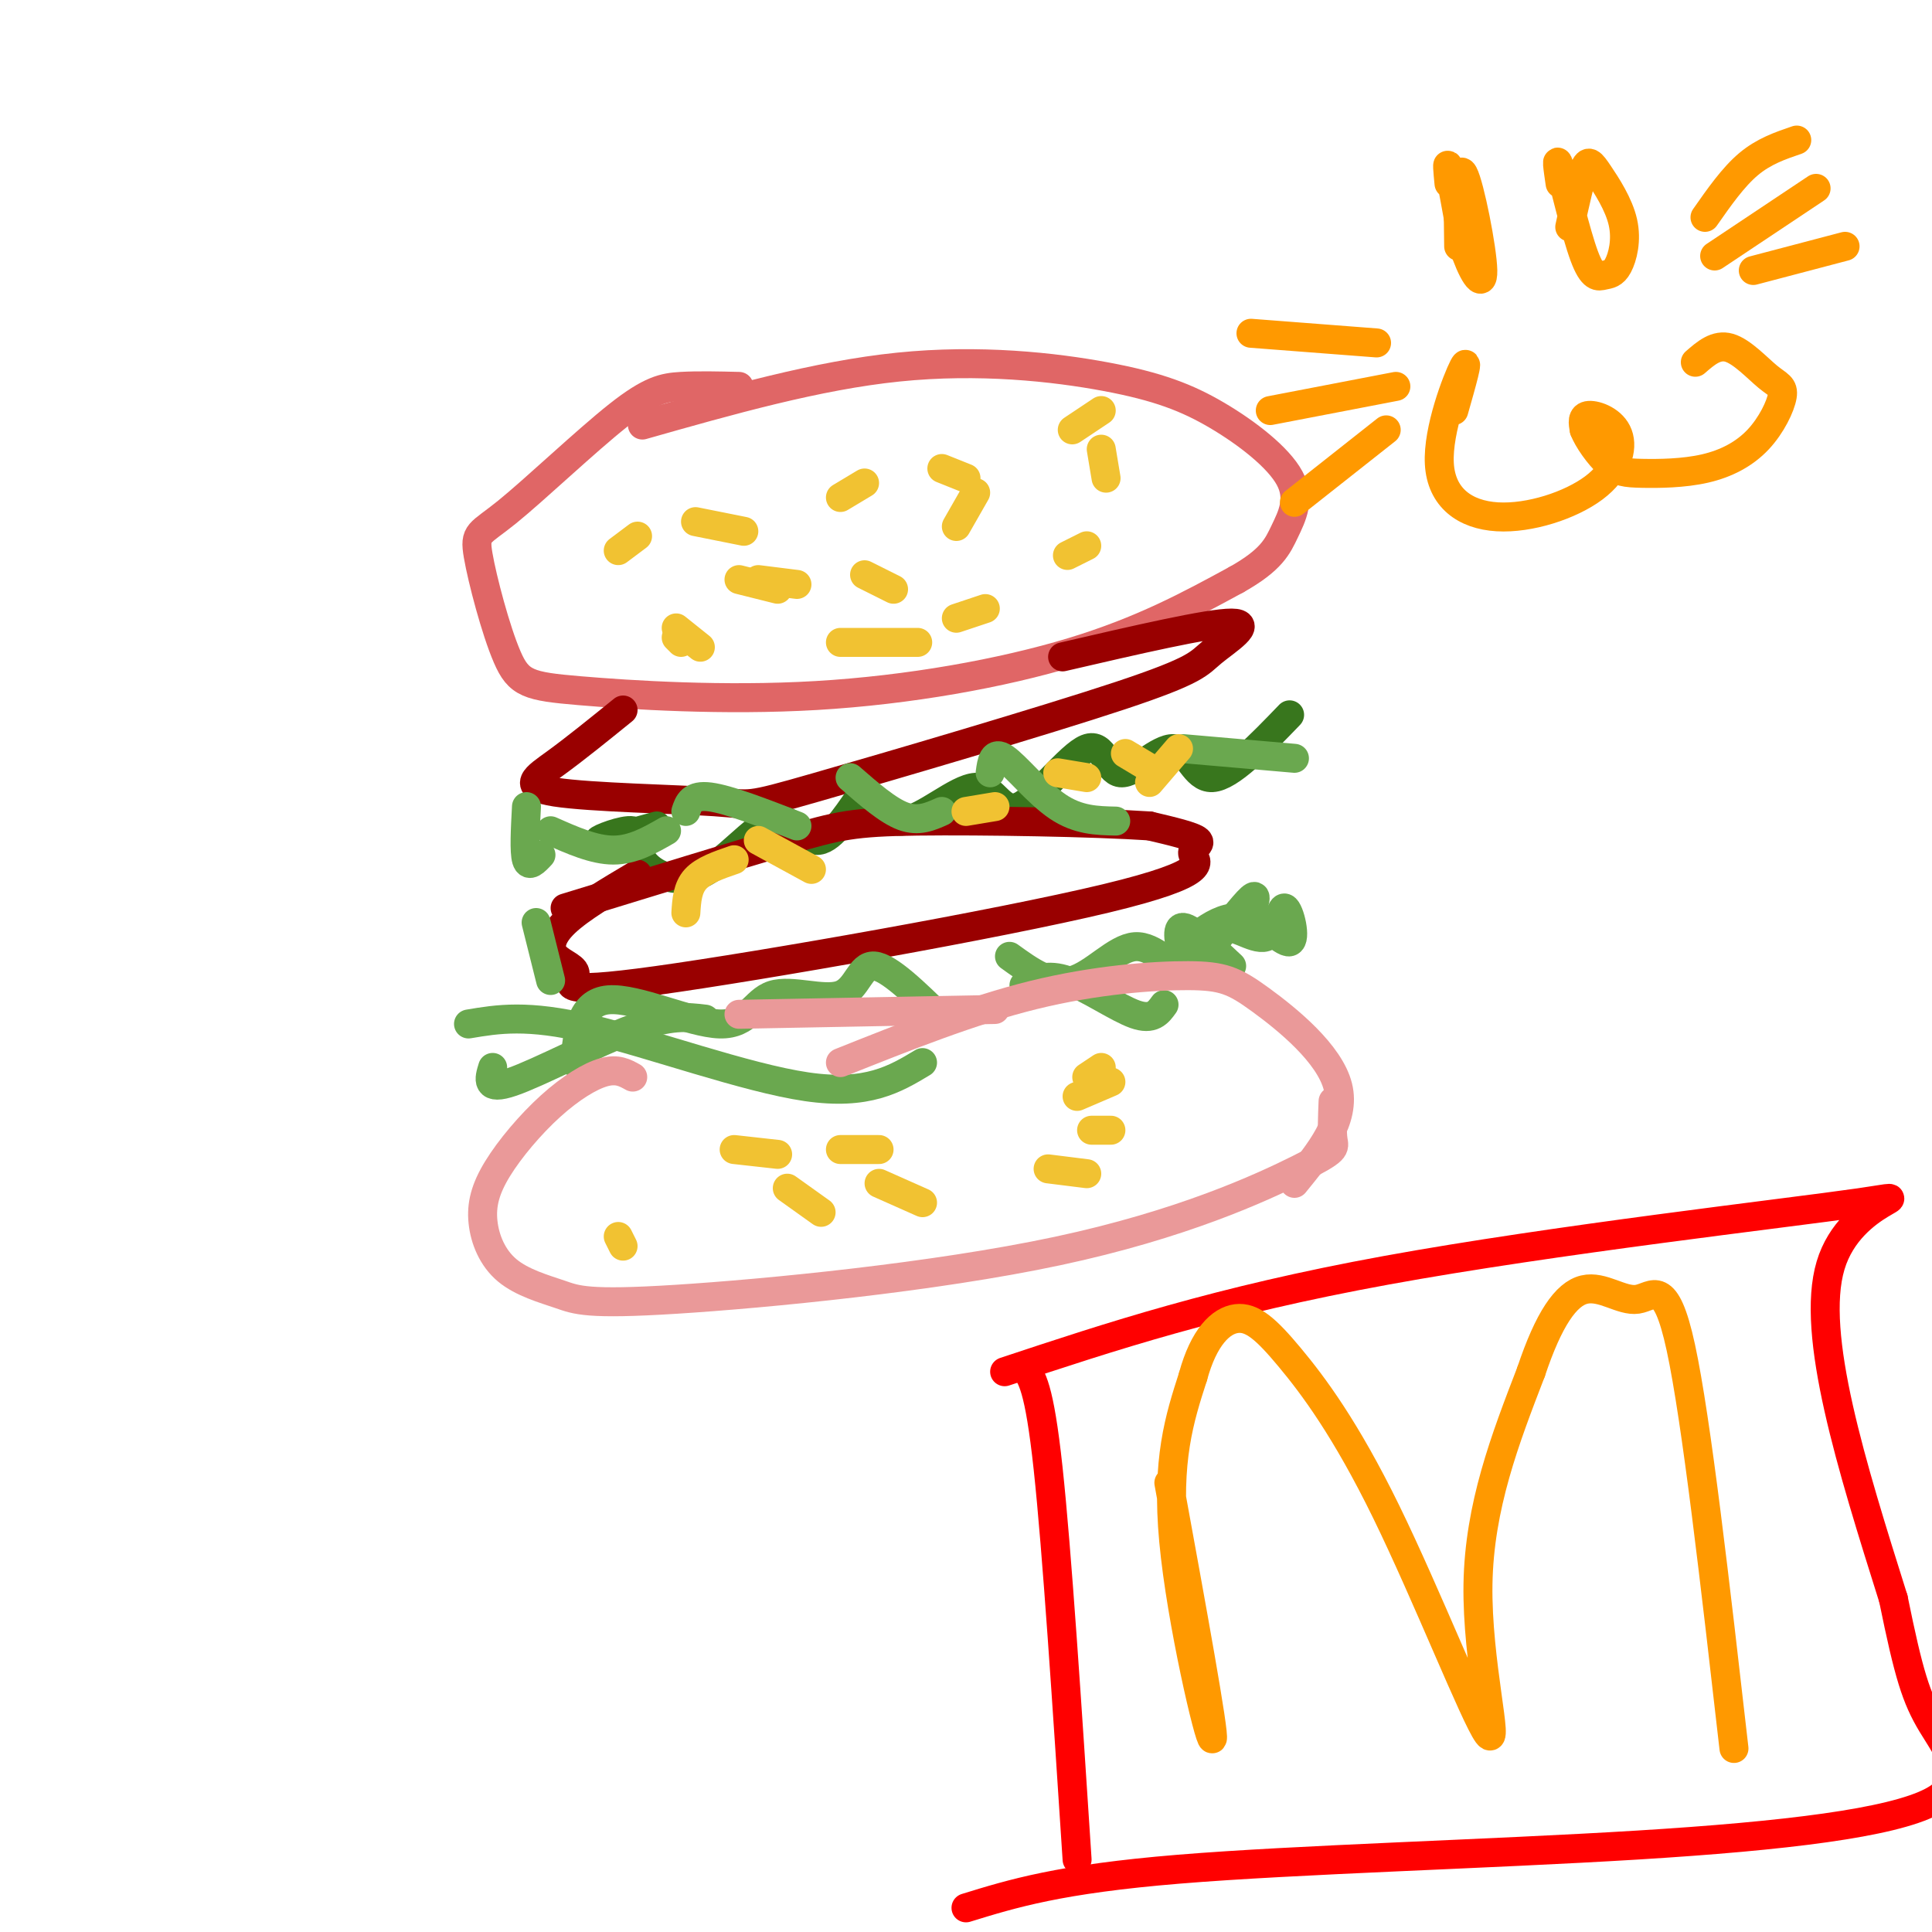 <svg viewBox='0 0 400 400' version='1.1' xmlns='http://www.w3.org/2000/svg' xmlns:xlink='http://www.w3.org/1999/xlink'><g fill='none' stroke='#e06666' stroke-width='6' stroke-linecap='round' stroke-linejoin='round'><path d='M153,80c-4.239,-0.104 -8.477,-0.207 -12,0c-3.523,0.207 -6.330,0.726 -13,6c-6.670,5.274 -17.205,15.304 -23,20c-5.795,4.696 -6.852,4.059 -6,9c0.852,4.941 3.612,15.459 6,21c2.388,5.541 4.403,6.104 15,7c10.597,0.896 29.776,2.126 49,1c19.224,-1.126 38.493,-4.607 53,-9c14.507,-4.393 24.254,-9.696 34,-15'/><path d='M256,120c7.283,-4.100 8.491,-6.848 10,-10c1.509,-3.152 3.319,-6.706 1,-11c-2.319,-4.294 -8.766,-9.326 -15,-13c-6.234,-3.674 -12.255,-5.989 -23,-8c-10.745,-2.011 -26.213,-3.717 -43,-2c-16.787,1.717 -34.894,6.859 -53,12'/></g>
<g fill='none' stroke='#990000' stroke-width='6' stroke-linecap='round' stroke-linejoin='round'><path d='M129,147c-4.959,4.017 -9.917,8.035 -14,11c-4.083,2.965 -7.290,4.878 0,6c7.290,1.122 25.076,1.454 33,2c7.924,0.546 5.985,1.307 21,-3c15.015,-4.307 46.983,-13.680 63,-19c16.017,-5.320 16.081,-6.586 19,-9c2.919,-2.414 8.691,-5.975 4,-6c-4.691,-0.025 -19.846,3.488 -35,7'/></g>
<g fill='none' stroke='#38761d' stroke-width='6' stroke-linecap='round' stroke-linejoin='round'><path d='M136,171c-5.873,1.625 -11.746,3.250 -12,3c-0.254,-0.250 5.110,-2.374 7,-2c1.890,0.374 0.305,3.247 2,6c1.695,2.753 6.671,5.387 12,3c5.329,-2.387 11.012,-9.797 15,-11c3.988,-1.203 6.282,3.799 9,4c2.718,0.201 5.859,-4.400 9,-9'/><path d='M178,165c2.611,0.290 4.638,5.517 9,5c4.362,-0.517 11.058,-6.776 15,-7c3.942,-0.224 5.130,5.587 9,4c3.870,-1.587 10.424,-10.572 14,-12c3.576,-1.428 4.175,4.700 7,5c2.825,0.300 7.876,-5.227 11,-5c3.124,0.227 4.321,6.208 8,6c3.679,-0.208 9.839,-6.604 16,-13'/></g>
<g fill='none' stroke='#990000' stroke-width='6' stroke-linecap='round' stroke-linejoin='round'><path d='M132,181c-5.938,3.515 -11.875,7.030 -15,10c-3.125,2.970 -3.437,5.396 -2,7c1.437,1.604 4.624,2.386 4,4c-0.624,1.614 -5.060,4.060 17,1c22.060,-3.060 70.614,-11.624 93,-17c22.386,-5.376 18.604,-7.563 18,-9c-0.604,-1.437 1.970,-2.125 1,-3c-0.970,-0.875 -5.485,-1.938 -10,-3'/><path d='M238,171c-11.345,-0.762 -34.708,-1.167 -48,-1c-13.292,0.167 -16.512,0.905 -27,4c-10.488,3.095 -28.244,8.548 -46,14'/></g>
<g fill='none' stroke='#6aa84f' stroke-width='6' stroke-linecap='round' stroke-linejoin='round'><path d='M119,220c0.583,-6.260 1.166,-12.521 7,-13c5.834,-0.479 16.920,4.822 23,5c6.080,0.178 7.156,-4.767 11,-6c3.844,-1.233 10.458,1.245 14,0c3.542,-1.245 4.012,-6.213 7,-6c2.988,0.213 8.494,5.606 14,11'/><path d='M209,198c4.289,3.102 8.577,6.203 13,5c4.423,-1.203 8.979,-6.712 13,-7c4.021,-0.288 7.506,4.643 10,4c2.494,-0.643 3.999,-6.861 7,-8c3.001,-1.139 7.500,2.803 10,2c2.500,-0.803 3.000,-6.349 4,-6c1.000,0.349 2.500,6.594 1,7c-1.500,0.406 -6.000,-5.027 -11,-5c-5.000,0.027 -10.500,5.513 -16,11'/><path d='M146,211c-3.644,-0.444 -7.289,-0.889 -15,2c-7.711,2.889 -19.489,9.111 -25,11c-5.511,1.889 -4.756,-0.556 -4,-3'/><path d='M97,212c6.089,-1.022 12.178,-2.044 25,1c12.822,3.044 32.378,10.156 45,12c12.622,1.844 18.311,-1.578 24,-5'/><path d='M212,204c2.378,-1.244 4.756,-2.489 9,-1c4.244,1.489 10.356,5.711 14,7c3.644,1.289 4.822,-0.356 6,-2'/><path d='M245,199c-0.833,-3.583 -1.667,-7.167 0,-7c1.667,0.167 5.833,4.083 10,8'/><path d='M259,189c0.750,-2.167 1.500,-4.333 0,-3c-1.500,1.333 -5.250,6.167 -9,11'/><path d='M114,203c0.000,0.000 -3.000,-12.000 -3,-12'/><path d='M109,167c-0.250,4.667 -0.500,9.333 0,11c0.500,1.667 1.750,0.333 3,-1'/><path d='M114,172c4.500,2.000 9.000,4.000 13,4c4.000,0.000 7.500,-2.000 11,-4'/><path d='M142,168c0.583,-1.750 1.167,-3.500 5,-3c3.833,0.500 10.917,3.250 18,6'/><path d='M176,161c3.917,3.417 7.833,6.833 11,8c3.167,1.167 5.583,0.083 8,-1'/><path d='M205,160c0.311,-2.311 0.622,-4.622 3,-3c2.378,1.622 6.822,7.178 11,10c4.178,2.822 8.089,2.911 12,3'/><path d='M245,155c0.000,0.000 23.000,2.000 23,2'/></g>
<g fill='none' stroke='#ea9999' stroke-width='6' stroke-linecap='round' stroke-linejoin='round'><path d='M131,223c-1.594,-0.891 -3.188,-1.782 -6,-1c-2.812,0.782 -6.841,3.238 -11,7c-4.159,3.762 -8.447,8.832 -11,13c-2.553,4.168 -3.371,7.435 -3,11c0.371,3.565 1.933,7.429 5,10c3.067,2.571 7.641,3.850 11,5c3.359,1.150 5.502,2.170 24,1c18.498,-1.170 53.350,-4.530 79,-10c25.650,-5.470 42.098,-13.050 50,-17c7.902,-3.950 7.258,-4.272 7,-6c-0.258,-1.728 -0.129,-4.864 0,-8'/><path d='M174,220c13.595,-5.424 27.190,-10.848 40,-14c12.810,-3.152 24.836,-4.030 32,-4c7.164,0.030 9.467,0.970 15,5c5.533,4.030 14.295,11.152 16,18c1.705,6.848 -3.648,13.424 -9,20'/><path d='M206,209c0.000,0.000 -53.000,1.000 -53,1'/></g>
<g fill='none' stroke='#f1c232' stroke-width='6' stroke-linecap='round' stroke-linejoin='round'><path d='M132,111c0.000,0.000 -4.000,3.000 -4,3'/><path d='M144,108c0.000,0.000 10.000,2.000 10,2'/><path d='M174,103c0.000,0.000 5.000,-3.000 5,-3'/><path d='M195,97c0.000,0.000 5.000,2.000 5,2'/><path d='M202,102c0.000,0.000 -4.000,7.000 -4,7'/><path d='M145,134c0.000,0.000 -5.000,-4.000 -5,-4'/><path d='M140,132c0.000,0.000 1.000,1.000 1,1'/><path d='M174,133c0.000,0.000 16.000,0.000 16,0'/><path d='M198,128c0.000,0.000 6.000,-2.000 6,-2'/><path d='M221,115c0.000,0.000 4.000,-2.000 4,-2'/><path d='M229,99c0.000,0.000 -1.000,-6.000 -1,-6'/><path d='M228,85c0.000,0.000 -6.000,4.000 -6,4'/><path d='M161,122c0.000,0.000 -8.000,-2.000 -8,-2'/><path d='M157,120c0.000,0.000 8.000,1.000 8,1'/><path d='M179,119c0.000,0.000 6.000,3.000 6,3'/><path d='M128,256c0.000,0.000 1.000,2.000 1,2'/><path d='M163,246c0.000,0.000 7.000,5.000 7,5'/><path d='M182,245c0.000,0.000 9.000,4.000 9,4'/><path d='M217,242c0.000,0.000 8.000,1.000 8,1'/><path d='M230,234c0.000,0.000 -4.000,0.000 -4,0'/><path d='M225,223c0.000,0.000 3.000,-2.000 3,-2'/><path d='M230,224c0.000,0.000 -7.000,3.000 -7,3'/><path d='M182,238c0.000,0.000 -8.000,0.000 -8,0'/><path d='M161,239c0.000,0.000 -9.000,-1.000 -9,-1'/><path d='M142,189c0.167,-2.583 0.333,-5.167 2,-7c1.667,-1.833 4.833,-2.917 8,-4'/><path d='M157,174c0.000,0.000 11.000,6.000 11,6'/><path d='M200,168c0.000,0.000 6.000,-1.000 6,-1'/><path d='M219,160c0.000,0.000 6.000,1.000 6,1'/><path d='M233,156c0.000,0.000 5.000,3.000 5,3'/><path d='M244,155c0.000,0.000 -6.000,7.000 -6,7'/></g>
<g fill='none' stroke='#ff0000' stroke-width='6' stroke-linecap='round' stroke-linejoin='round'><path d='M212,283c1.583,2.000 3.167,4.000 5,21c1.833,17.000 3.917,49.000 6,81'/><path d='M208,284c22.048,-7.315 44.095,-14.631 79,-21c34.905,-6.369 82.667,-11.792 98,-14c15.333,-2.208 -1.762,-1.202 -6,13c-4.238,14.202 4.381,41.601 13,69'/><path d='M392,331c3.201,15.724 4.703,20.534 8,26c3.297,5.466 8.389,11.589 0,16c-8.389,4.411 -30.259,7.111 -61,9c-30.741,1.889 -70.355,2.968 -95,5c-24.645,2.032 -34.323,5.016 -44,8'/></g>
<g fill='none' stroke='#ff9900' stroke-width='6' stroke-linecap='round' stroke-linejoin='round'><path d='M242,307c4.778,26.178 9.556,52.356 9,53c-0.556,0.644 -6.444,-24.244 -8,-41c-1.556,-16.756 1.222,-25.378 4,-34'/><path d='M247,285c2.219,-8.169 5.765,-11.590 9,-12c3.235,-0.410 6.157,2.191 11,8c4.843,5.809 11.607,14.825 20,32c8.393,17.175 18.413,42.509 21,46c2.587,3.491 -2.261,-14.860 -2,-31c0.261,-16.140 5.630,-30.070 11,-44'/><path d='M317,284c3.635,-10.884 7.222,-16.093 11,-17c3.778,-0.907 7.748,2.486 11,2c3.252,-0.486 5.786,-4.853 9,10c3.214,14.853 7.107,48.927 11,83'/><path d='M300,38c-0.250,-2.583 -0.500,-5.167 0,-3c0.500,2.167 1.750,9.083 3,16'/><path d='M303,51c1.595,4.976 4.083,9.417 4,5c-0.083,-4.417 -2.738,-17.690 -4,-20c-1.262,-2.310 -1.131,6.345 -1,15'/><path d='M323,38c-0.465,-3.183 -0.929,-6.366 0,-3c0.929,3.366 3.252,13.282 5,18c1.748,4.718 2.922,4.240 4,4c1.078,-0.240 2.060,-0.241 3,-2c0.940,-1.759 1.840,-5.276 1,-9c-0.840,-3.724 -3.418,-7.657 -5,-10c-1.582,-2.343 -2.166,-3.098 -3,-1c-0.834,2.098 -1.917,7.049 -3,12'/><path d='M301,85c1.627,-5.708 3.255,-11.415 2,-9c-1.255,2.415 -5.391,12.953 -5,20c0.391,7.047 5.309,10.604 12,11c6.691,0.396 15.154,-2.368 20,-6c4.846,-3.632 6.074,-8.132 5,-11c-1.074,-2.868 -4.450,-4.105 -6,-4c-1.550,0.105 -1.275,1.553 -1,3'/><path d='M328,89c0.723,1.928 3.029,5.249 5,7c1.971,1.751 3.605,1.932 7,2c3.395,0.068 8.549,0.022 13,-1c4.451,-1.022 8.198,-3.020 11,-6c2.802,-2.980 4.658,-6.943 5,-9c0.342,-2.057 -0.831,-2.208 -3,-4c-2.169,-1.792 -5.334,-5.226 -8,-6c-2.666,-0.774 -4.833,1.113 -7,3'/><path d='M353,45c2.917,-4.167 5.833,-8.333 9,-11c3.167,-2.667 6.583,-3.833 10,-5'/><path d='M355,53c0.000,0.000 21.000,-14.000 21,-14'/><path d='M363,56c0.000,0.000 19.000,-5.000 19,-5'/><path d='M285,71c0.000,0.000 -26.000,-2.000 -26,-2'/><path d='M289,80c0.000,0.000 -26.000,5.000 -26,5'/><path d='M287,89c0.000,0.000 -19.000,15.000 -19,15'/></g>
</svg>